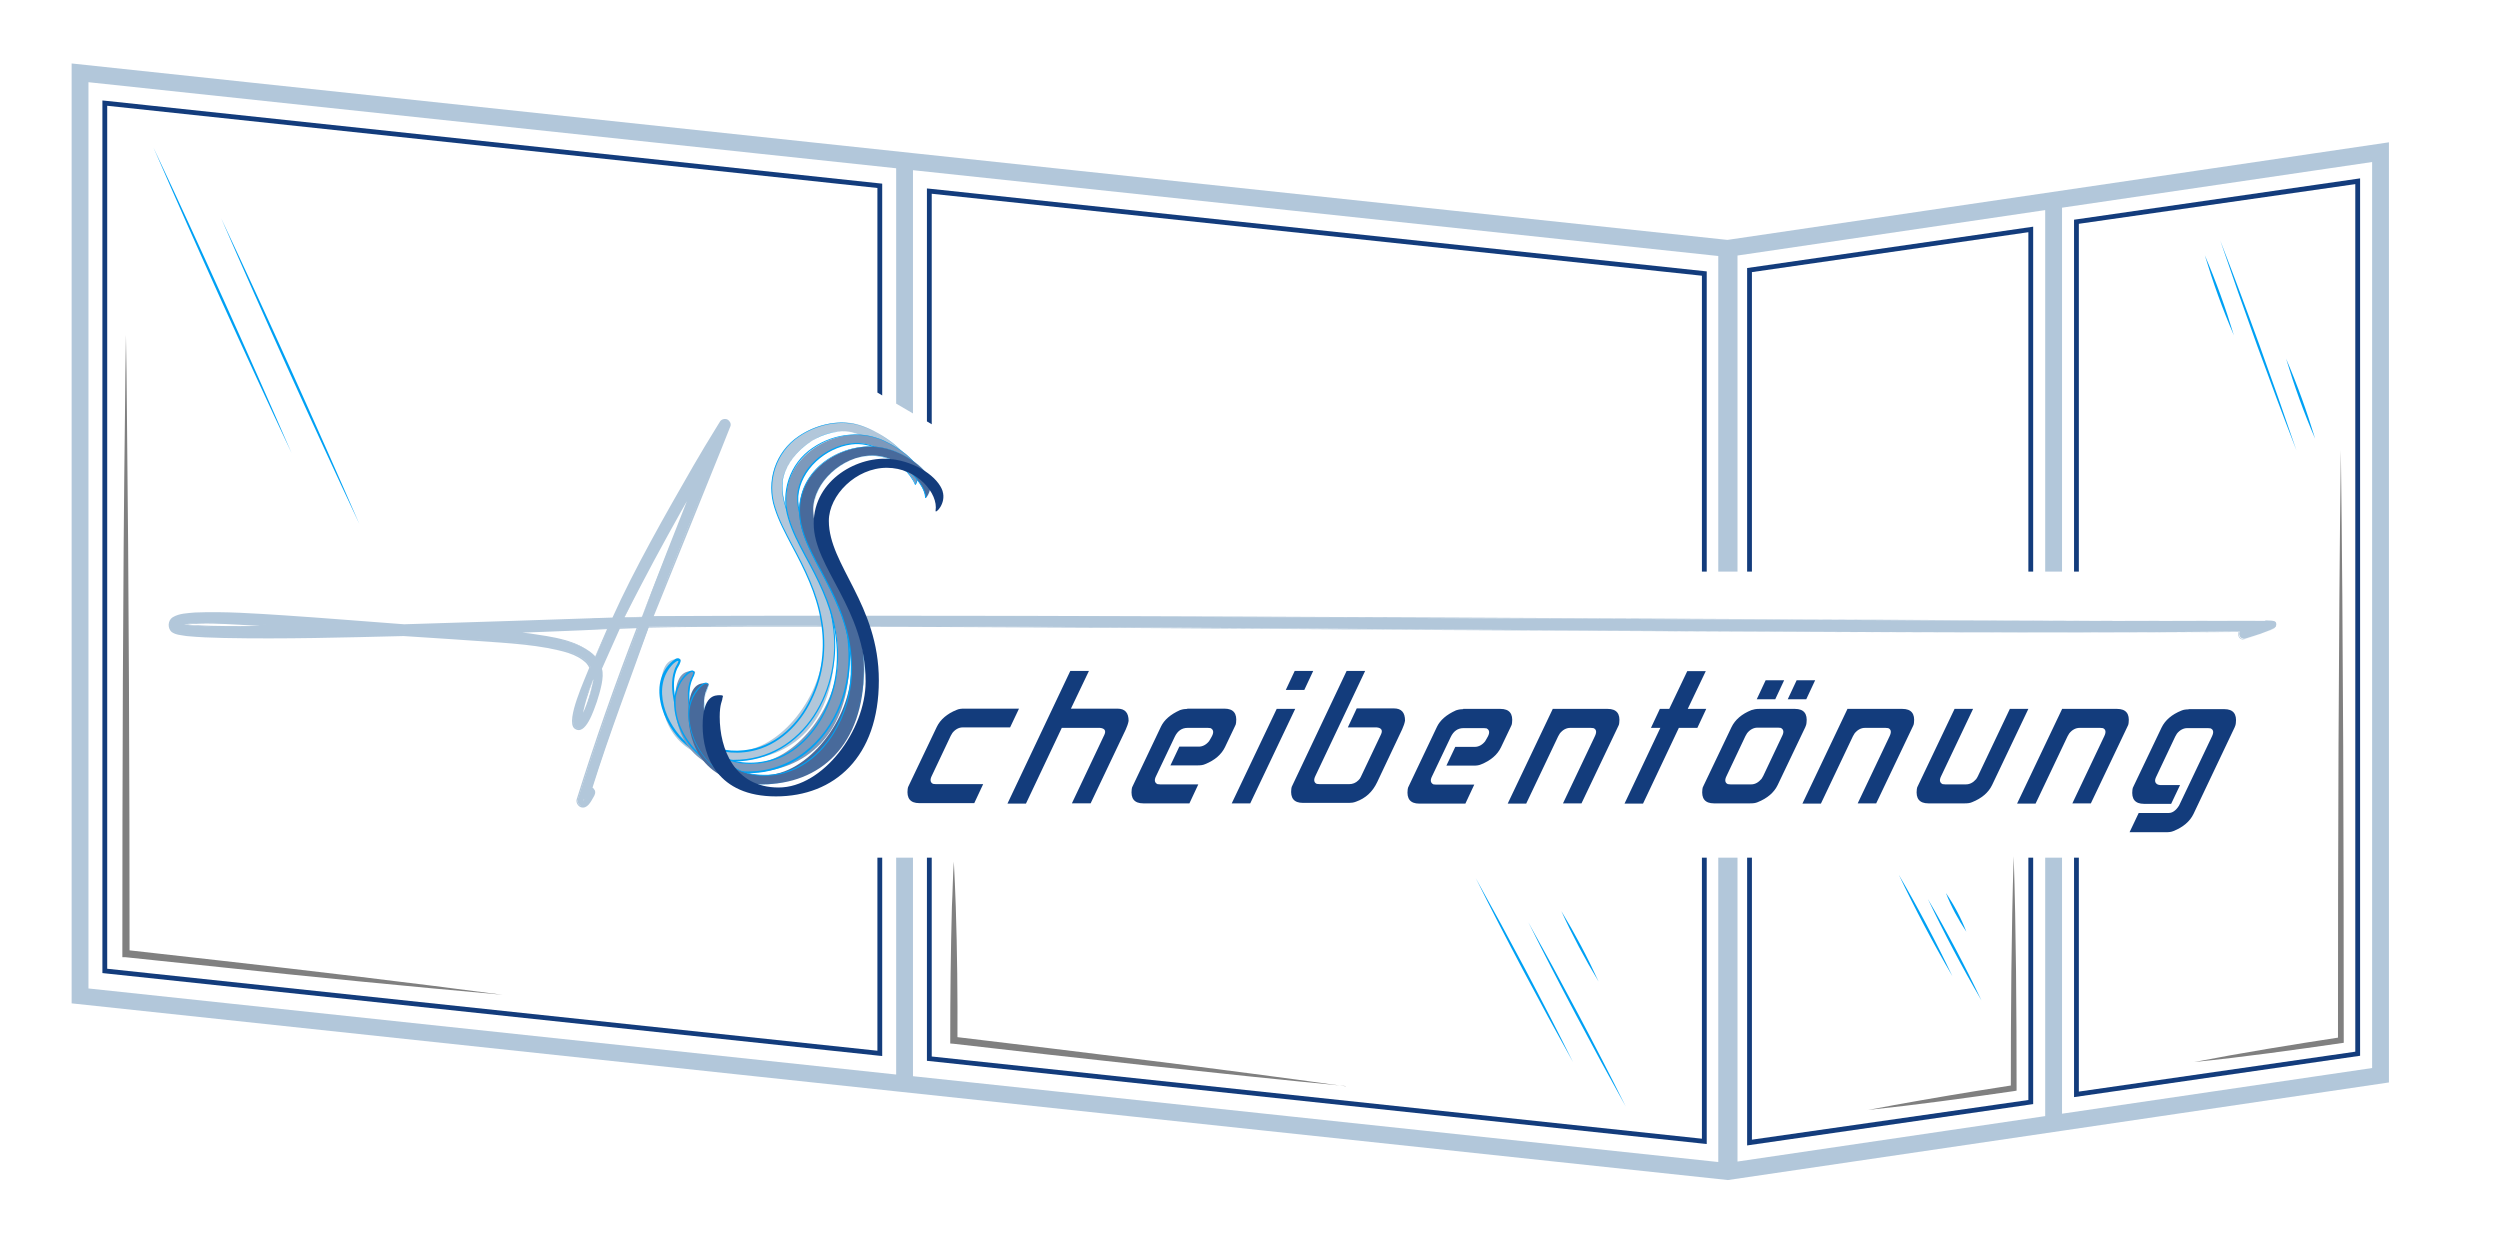 <?xml version="1.0" encoding="UTF-8"?> <svg xmlns="http://www.w3.org/2000/svg" id="Ebene_1" version="1.1" viewBox="0 0 1040 524"><defs><style> .st0 { fill: gray; } .st1 { fill: #133c7c; } .st2 { fill: #486a9b; } .st3 { fill: #133c7c; } .st4 { fill: #b2c7da; } .st5 { fill: #1d1c18; } .st6 { fill: #00a1f4; } .st7 { fill: #00a1f4; } .st8 { fill: #7d99bb; } </style></defs><path class="st5" d="M350.8,253.3c.1.4.2.9.3,1.4,0,0,0,0-.1,0,0-.4-.2-.9-.2-1.4Z"></path><g><path class="st7" d="M63.8,61.3c19.1,40.6,39.6,86,57.5,127.2-19.1-40.6-39.6-86-57.5-127.2h0Z"></path><path class="st7" d="M92,90.8c19.1,40.6,39.6,86,57.5,127.2-19.1-40.6-39.6-86-57.5-127.2h0Z"></path></g><g><path class="st7" d="M613.9,365.3c13.6,24.4,28.1,51.6,40.5,76.6-13.6-24.4-28.1-51.7-40.5-76.6h0Z"></path><path class="st7" d="M635.8,383.7c13.6,24.4,28.1,51.6,40.5,76.6-13.6-24.4-28.1-51.7-40.5-76.6h0Z"></path><path class="st7" d="M665,408.3c-5.7-9.4-10.9-19.2-15.5-29.3,5.7,9.4,10.9,19.2,15.5,29.3h0Z"></path></g><g><path class="st7" d="M789.9,363.9c8,13.7,15.5,27.9,22.3,42.2-8-13.7-15.5-27.9-22.3-42.2h0Z"></path><path class="st7" d="M802,374c8,13.7,15.5,27.9,22.3,42.2-8-13.7-15.5-27.9-22.3-42.2h0Z"></path><path class="st7" d="M818,387.6c-3.4-5.1-6.3-10.4-8.5-16.1,3.5,5.1,6.3,10.4,8.5,16.1h0Z"></path></g><g><path class="st6" d="M923.6,100c10.8,27.8,22.1,59,31.7,87.3-10.8-27.8-22.1-59-31.7-87.3h0Z"></path><path class="st6" d="M929.3,139.5c-4.7-10.8-8.7-22-12.1-33.3,4.7,10.9,8.7,22,12.1,33.3h0Z"></path><path class="st6" d="M963.1,182.5c-4.7-10.8-8.7-22-12.1-33.3,4.7,10.9,8.7,22,12.1,33.3h0Z"></path></g><polygon class="st1" points="365 356.8 365 437.1 44.6 403 44.6 44 365 78.2 365 163.3 367 164.5 367 76.4 43.7 41.9 42.6 41.8 42.6 404.8 365.9 439.2 367 439.3 367 356.8 365 356.8"></polygon><path class="st4" d="M850.8,80.3h0s-132.2,19.5-132.2,19.5l-338.8-36.1L29.8,26.4v391l343,36.6,346,36.9,139-20.5h0s136-20.1,136-20.1V59.2l-143,21.1ZM986.8,444.3l-129,19v-106.5h-7v107.5l-128,18.9v-126.4h-8v126.6l-335-35.7v-90.9h-7v90.2l-336-35.8V34.2l336,35.8v97.9l7,4.1v-101.2l335,35.7v131.3h8V106.3l128-18.9v150.4h7V86.4l129-19v376.9Z"></path><g><polygon class="st1" points="387.6 80.6 708 114.7 708 237.8 710 237.8 710 112.9 386.7 78.5 385.6 78.4 385.6 175.3 387.6 176.5 387.6 80.6"></polygon><polygon class="st1" points="708 356.8 708 473.7 387.6 439.5 387.6 356.8 385.6 356.8 385.6 441.3 708.9 475.8 710 475.9 710 356.8 708 356.8"></polygon></g><g><polygon class="st1" points="843.8 356.8 843.8 457.6 728.8 474.1 728.8 356.8 726.8 356.8 726.8 476.5 845.8 459.3 845.8 356.8 843.8 356.8"></polygon><polygon class="st1" points="728.8 237.8 728.8 113.2 843.8 96.6 843.8 237.8 845.8 237.8 845.8 94.3 726.8 111.5 726.8 237.8 728.8 237.8"></polygon></g><polygon class="st1" points="862.8 91.4 862.8 237.8 864.8 237.8 864.8 93.1 979.8 76.6 979.8 437.5 864.8 454.1 864.8 356.8 862.8 356.8 862.8 456.4 981.8 439.2 981.8 74.2 862.8 91.4"></polygon><path class="st0" d="M208.8,413.8c-37.3-3.3-80.2-7.5-117.5-11.5,0,0-39.1-4.1-39.1-4.1h-1.3c0-.1,0-1.5,0-1.5,0-71,.2-154.1,1.1-225.2.1-10.7.2-21.5.4-32.2.2,10.7.3,21.5.4,32.2.8,71.2,1.1,154.1,1.1,225.2,0,0-1.3-1.5-1.3-1.5l39.1,4.4c37.3,4.2,80.1,9.3,117.2,14.2h0Z"></path><path class="st0" d="M776.8,461.8c14.5-2.8,30.9-5.6,45.6-8,5.1-.8,10.2-1.6,15.2-2.4,0,0-1.1,1.2-1.1,1.2,0-31.2.2-65.3,1.2-96.4,1,31.1,1.2,65.2,1.2,96.4,0,0,0,1.1,0,1.1l-1.1.2c-20,2.9-41,5.8-61.2,7.9h0Z"></path><path class="st0" d="M912.8,441.8c19.6-3.8,41.1-7.3,60.8-10.3,0,0-1,1.2-1,1.2,0-79.2.2-166.2,1.2-245.4,1,79.5,1.2,166.9,1.2,246.5-20.1,2.9-42,6-62.2,8h0Z"></path><path class="st0" d="M559.8,451.8c-51.8-5-111.3-11.6-163.2-17.6,0,0-1.3-.1-1.3-.1,0,0,0-1.3,0-1.3,0-18.4.2-37.4.7-55.8.3-5.4.4-13.3.8-18.6.3,5.3.6,13.2.8,18.6.6,18.5.8,37.4.7,55.8,0,0-1.3-1.5-1.3-1.5,51.9,6.2,111.2,13.4,162.8,20.6h0Z"></path><g><g><path class="st3" d="M401,294.8h22.9s-3.7,7.8-3.7,7.8h-19.7c-1.6,0-3.1.8-4.3,2.3-.3.5-.5.9-.7,1.2l-7.9,16.7c-.8,1.6-.6,2.8.6,3.3.4,0,.8.1,1.1.1h19.7s-3.7,7.9-3.7,7.9h-22.9c-3.7,0-5.3-2-4.8-5.9,0-.4.2-1,.6-1.7l11.5-24.1c1.5-3.1,4.3-5.5,8.3-7.1.9-.4,1.9-.5,3.1-.5Z"></path><path class="st3" d="M445.3,279.1h7.7l-7.5,15.7h19.4c3.1,0,4.6,1.7,4.6,5.1-.2,1.1-.6,2.3-1.2,3.6l-14.6,30.7h-7.8l13.5-28.5c.8-1.7.2-2.7-1.8-2.9h-15.9s-14.9,31.5-14.9,31.5h-7.7l26.1-55.1Z"></path><path class="st3" d="M493.9,294.8h15.5c3.7,0,5.3,2,4.8,5.9,0,.4-.2,1-.6,1.7l-4,8.4c-1.5,3.1-4.3,5.5-8.3,7.1-.9.4-1.9.5-3.1.5h-11.3l3.7-7.8h8.1c1.6,0,3.1-.8,4.3-2.3.3-.5.5-.9.7-1.2l.5-.9c.8-1.6.6-2.7-.6-3.3-.4,0-.8-.1-1.1-.1h-8.5c-2.3,0-4.1,1.2-5.3,3.7l-7.8,16.4c-.8,1.6-.6,2.7.6,3.3.4,0,.8.1,1.1.1h15.9l-3.7,7.9h-19.2c-3.7,0-5.3-2-4.8-5.9,0-.4.2-1,.6-1.7l11.6-24.4c1.3-2.7,3.9-5,7.9-6.8,1.2-.4,2.2-.5,3-.5Z"></path><path class="st3" d="M531.1,294.9h7.7s-18.7,39.3-18.7,39.3h-7.7s18.7-39.3,18.7-39.3ZM538.6,279.1h7.7s-3.7,7.9-3.7,7.9h-7.7s3.7-7.9,3.7-7.9Z"></path><path class="st3" d="M560.2,279.1h7.7s-20.7,43.7-20.7,43.7c-.8,1.6-.6,2.8.6,3.3.4,0,.8.1,1.2.1h12.3c1.4,0,2.7-.5,3.8-1.6.5-.5.8-.9,1-1.4l8.4-17.7c.8-1.7.2-2.7-1.8-2.9h-12l3.7-7.9h15.5c3.1,0,4.6,1.7,4.6,5.1-.2,1.1-.6,2.3-1.2,3.6l-10.4,22c-1.9,4-4.8,6.7-8.8,8.1-1,.4-2,.5-2.8.5h-19.3c-3.7,0-5.3-2-4.8-5.9,0-.4.2-1,.6-1.7l22.5-47.5Z"></path><path class="st3" d="M608.7,294.9h15.5c3.7,0,5.3,2,4.8,5.9,0,.4-.2,1-.6,1.7l-4,8.4c-1.5,3.1-4.3,5.5-8.3,7.1-.9.4-1.9.5-3.1.5h-11.3s3.7-7.8,3.7-7.8h8.1c1.6,0,3.1-.8,4.3-2.3.3-.5.5-.9.7-1.2l.5-.9c.8-1.6.6-2.7-.6-3.3-.4,0-.8-.1-1.1-.1h-8.5c-2.3,0-4.1,1.2-5.3,3.7l-7.8,16.4c-.8,1.6-.6,2.7.6,3.3.4,0,.8.1,1.1.1h15.9s-3.7,7.9-3.7,7.9h-19.2c-3.7,0-5.3-2-4.8-5.9,0-.4.2-1,.6-1.7l11.6-24.4c1.3-2.7,3.9-5,7.9-6.8,1.2-.4,2.2-.5,3-.5Z"></path><path class="st3" d="M645.9,294.9h22.9c3.7,0,5.3,2,4.8,5.9,0,.4-.2,1-.6,1.7l-15.1,31.7h-7.7l13.3-28c.8-1.7.6-2.8-.6-3.3-.4,0-.8-.1-1.1-.1h-8.6c-1.6,0-3.1.8-4.3,2.3-.3.5-.5.9-.7,1.2l-13.3,28h-7.7l18.7-39.3Z"></path><path class="st3" d="M701.9,279.2h7.7s-7.5,15.7-7.5,15.7h7.7l-3.7,7.9h-7.7l-14.9,31.5h-7.7s14.9-31.5,14.9-31.5h-3.9l3.7-7.9h3.9l7.5-15.7Z"></path><path class="st3" d="M731.6,294.9h15.1c3.7,0,5.3,2,4.8,5.9,0,.4-.2,1-.5,1.7l-11.5,24.1c-1.5,3.1-4.3,5.5-8.3,7.1-.9.4-1.9.5-3.1.5h-15.1c-3.7,0-5.3-2-4.8-5.9,0-.4.2-1,.6-1.7l11.5-24.1c1.5-3.1,4.3-5.5,8.3-7.1.9-.3,1.9-.5,3.1-.5ZM726.1,306.2l-7.9,16.7c-.8,1.6-.6,2.8.6,3.3.4,0,.8.1,1.1.1h8.6c1.6,0,3-.8,4.3-2.3.3-.5.5-.9.7-1.2l7.9-16.7c.8-1.6.6-2.7-.6-3.3-.4,0-.8-.1-1.1-.1h-8.6c-1.6,0-3.1.8-4.3,2.3-.3.5-.5.9-.7,1.2ZM734.5,283h7.7l-3.7,7.9h-7.7l3.7-7.9ZM747.4,283h7.7s-3.7,7.9-3.7,7.9h-7.7s3.7-7.9,3.7-7.9Z"></path><path class="st3" d="M768.5,294.9h22.9c3.7,0,5.3,2,4.8,5.9,0,.4-.2,1-.6,1.7l-15.1,31.7h-7.7l13.3-28c.8-1.7.6-2.8-.6-3.3-.4,0-.8-.1-1.1-.1h-8.6c-1.6,0-3.1.8-4.3,2.3-.3.5-.5.9-.7,1.2l-13.3,28h-7.7l18.7-39.3Z"></path><path class="st3" d="M813.1,294.9h7.7l-13.3,28c-.8,1.6-.6,2.7.6,3.3.4,0,.8.1,1.1.1h8.6c1.6,0,3-.7,4.3-2.2.3-.5.6-.9.7-1.2l13.3-28h7.7l-15.1,31.7c-1.5,3.1-4.3,5.5-8.3,7.1-.9.4-1.9.5-3.1.5h-15.1c-3.7,0-5.3-2-4.8-5.9,0-.4.2-1,.6-1.7l15.1-31.7Z"></path><path class="st3" d="M857.8,294.9h22.9c3.7,0,5.3,2,4.8,5.9,0,.4-.2,1-.6,1.7l-15.1,31.7h-7.7s13.3-28,13.3-28c.8-1.7.6-2.8-.6-3.3-.4,0-.8-.1-1.1-.1h-8.6c-1.6,0-3.1.8-4.3,2.3-.3.5-.5.9-.7,1.2l-13.3,28h-7.7l18.7-39.3Z"></path><path class="st3" d="M910.2,295h15.1c3.7,0,5.3,2,4.8,5.9,0,.4-.2,1-.5,1.7l-17.1,36c-1.5,3.1-4.3,5.5-8.3,7.1-.9.4-1.9.5-3.1.5h-15.2l3.8-8h12.5c1.5,0,3-1,4.3-3.1l13.7-28.8c.8-1.7.6-2.8-.6-3.3-.4,0-.8-.1-1.1-.1h-8.6c-1.6,0-3.1.8-4.3,2.3-.3.5-.5.9-.7,1.2l-7.9,16.7c-.8,1.6-.6,2.7.7,3.3.4.1.8.2,1.1.2h8.1l-3.7,7.8h-11.3c-3.7,0-5.3-2-4.8-5.9,0-.4.2-1,.6-1.7l11.5-24.1c1.5-3.1,4.3-5.5,8.3-7.1.9-.4,1.9-.5,3.1-.5Z"></path></g><g><path class="st4" d="M942.3,258.3c-65.2.2-183-.4-307.6-1-154.2-.8-313.5-1.5-363.2-.7,9-23.3,19.8-49.6,31.9-79,.4-1,0-2.1-1-2.8-1-.4-2.1,0-2.7.8-16.9,27.5-32.7,56.5-44.8,81.6-1.4,0-2.7,0-4,.1-1.7,0-3.4,0-5,.2-29.3,1.1-55.5,1.9-77.7,2.5l-3.3-.2c-5.8-.4-11.6-.9-17.3-1.3l-2.6-.2c-18.3-1.4-35.6-2.7-48.5-3.1-21.3-.7-24.2,1.1-25.4,3.1-.8,1.5-.3,2.8.2,3.6,1.3,1.9,3.1,4.6,96.7,2.2,7.4.5,14.9,1.1,22.4,1.5,28.9,1.7,48.2,3.4,54,10.1.6.7,1,1.4,1.3,2-8.5,20-7.4,23-7,23.9.4,1.2,1.5,1.8,2.6,1.6,3.8-.5,8.7-16,9.1-21.3,0-1.4,0-2.7-.2-3.9,2-4.7,4.5-10.4,7.5-16.8,2.6,0,5.2-.2,7.8-.3-9.8,25.4-17.5,47.5-25.1,71.5-.4,1.2.2,2.4,1.4,3,.2,0,.5.1.8.1,1.5,0,2.7-1.3,4.5-5,.2-.5.3-1.1.1-1.6-.2-.5-.6-1-1-1.2,0,0,0,0,0,0,7.2-22.2,14.5-42.9,23.7-67,39.4-.9,161.9,0,291.6.9,138.2,1,294.4,2.1,370.2,1.1-.2.5-.3,1.1-.1,1.5.1.6.5,1.1,1.1,1.3.5.3,1,.3,1.5.1,2.1-.6,4.4-1.4,6.3-2l1.3-.5c3.5-1.3,5.5-2,5.1-3.8-.2-.8-.5-1.2-4.5-1.2ZM76.6,259.8c2.5-.5,7.8-.9,19.8-.5,7.5.2,16.8.8,26.6,1.5-31.2.3-42.4-.4-46.4-1ZM246.8,283.1c-1.4,7-3.4,13.7-5.3,16.5.2-2.7,1.5-7.7,5.3-17v.4ZM247.6,273.1s0,0,0,0c-5.2-6-17.6-8.5-36.8-10.1,10.3-.3,21.5-.7,33.5-1.2,2.8,0,5.8-.2,8.7-.3-1.9,4-3.7,8-5.4,11.7ZM242.7,333.1c.3-.9.5-1.8.8-2.7h1c-1.2,2.2-1.7,2.6-1.8,2.7ZM267,256.7c-2.5,0-4.9.2-7.4.3,6.2-12.8,15.8-31.5,29.2-54.8-9.4,22.9-16,39.5-21.8,54.5Z"></path><g><path class="st4" d="M942.3,258.3c-194,0-479.4-2.5-670.8-1.4,0,0-.5,0-.5,0,0,0,.2-.4.2-.4,9-21.9,22.7-56.6,31.5-78.2.2-.4.4-.9.5-1.2.2-.7-.5-1.7-1-1.9-.8-.4-1.8,0-2.2.7-3.5,5.9-7.4,12.1-10.8,18-12.1,20.8-23.6,42.1-34.1,63.8-25.4.9-61.3,2-87,2.9-16.6-1.2-33.1-2.5-49.7-3.7-8.3-.5-16.6-1-24.9-1.2-6.2,0-12.4-.4-18.5.9-1.8.4-3.8,1.3-4,3.3,0,1.1.5,2.3,1.5,2.8,2.4,1,5.6,1.1,8.2,1.4,12.4.8,24.9.7,37.3.6,16.6-.1,33.2-.5,49.8-.9,12.1.9,28.3,1.8,40.2,2.7,9.8,1.1,29.4,1.8,36.4,8.9.6.7,1.1,1.5,1.5,2.4,0,0,0,.2,0,.2-1.8,4.3-3.6,8.7-5.1,13.1-1,3.2-2.4,6.7-2.1,10,.2,1,.9,1.9,1.9,1.9,4.1-.6,7.8-14.1,8.6-18,.5-2.3.7-4.5.2-6.8,0,0,0-.1,0-.1,0,0,0-.1,0-.1,0,0,7.6-16.8,7.6-16.8v-.2c.6,0,8.4-.3,8.7-.3-9,23.3-17.4,46.9-24.9,70.7,0,0-.4,1.2-.4,1.2-.1.4-.2.7-.1,1,.1.7.6,1.3,1.3,1.6,1.6.6,3-1.3,3.8-2.7.5-1.1,1.7-2.3,1.2-3.5-.2-.4-.4-.7-.8-.8,0,0,.1,0,.1,0,0,0,0,0-.1,0-.1,0-.3-.3-.3-.4,0,0,0,0,0,0,0,0,0,0,0,0,7.4-22.5,15.1-45.5,24-67.2,93.9-1.1,235.8.9,330.9,1.3,94.9.5,237.1,1.9,330.9,1-.2.4-.3,1-.1,1.6.2,1.1,1.5,1.9,2.6,1.4,0,0,4.7-1.5,4.7-1.5,2.3-.8,4.8-1.5,6.9-2.7.7-.4,1.3-1.2,1.1-2.1,0-.4-.4-.8-.8-.9-1.2-.4-2.5-.3-3.7-.3h0ZM942.3,258.3c1.2,0,2.5,0,3.7.3.4.1.7.5.8.9.2.8-.3,1.7-1.1,2.1-3.3,1.8-8.1,3-11.7,4.2-.5.2-1.1.1-1.5-.1-1-.4-1.5-1.9-.9-2.9-27.6.3-55.2.4-82.7.4-51.5,0-194.6-.8-248.2-1.1-76.7-.5-214.2-1.6-289.5-1.4-13.8,0-27.6.1-41.4.4-7.3,20.7-16.5,44.6-23.4,66.8,0-.2,0-.4-.3-.4.6.1,1,.7,1.3,1.2.5,1,0,2.1-.5,2.9-1.1,1.9-2.6,5.1-5.3,4.2-1.3-.5-2.2-2.2-1.6-3.6,7.5-24,15.9-47.9,25-71.4,0,0,.4.5.4.5s-7.8.3-7.8.3c0,0,.3-.2.3-.2s-7.5,16.8-7.5,16.8c1.1,3.4-.8,9.6-2.1,13.7-1.2,3.2-4.7,14.8-9.4,11.1-3.7-3.3,4.6-20.9,6.3-25.4,0,0,0,.3,0,.3-.3-.7-.8-1.4-1.3-2-4.2-4.1-10.3-5.1-15.9-6.3-6.6-1.2-13.3-1.8-19.9-2.3-11.9-.9-28.2-1.9-40.2-2.7-24.6.6-49.8,1.3-74.7.8-5.2-.1-10.4-.3-15.6-.8-2.1-.4-4.4-.4-6.2-1.7-1.8-1.6-1.6-4.8.4-6.1,2.8-1.7,6.2-1.7,9.3-2,12.5-.5,24.9.4,37.4,1.2,16.5,1.1,33.3,2.5,49.6,3.7,25.9-.8,61.3-1.9,86.7-2.8,9-20.1,22.1-43.1,33.8-63.4,2.9-5,6.2-10.5,9.3-15.5,0,0,1.6-2.6,1.6-2.6.6-1,2-1.4,3.1-.9.9.5,1.6,1.6,1.3,2.7-4.1,10.5-11.3,27.9-15.5,38.5,0,0-16.6,41-16.6,41,0,0-.3-.4-.3-.4,190.4-.9,478,1.8,670.8,2.1h0Z"></path><path class="st4" d="M76.6,259.8c7.6-1.3,15.5-1,23.2-.7,6.7.3,16.4.9,23.2,1.2,0,0,0,1,0,1-15.3,0-31.2.4-46.4-1.5h0ZM76.6,259.8c14.9,1.1,31.4.5,46.4.5,0,0,0,1,0,1-6.9-.4-16.4-1-23.2-1.4-7.7-.4-15.5-.9-23.2,0h0Z"></path><path class="st4" d="M246.8,283.1c-1.4,6.3-2.2,13.1-5.9,18.5.2-6.7,3.5-12.9,5.9-19,0,0,0,0,0,0h0s0,.5,0,.5h0ZM246.8,283.1s0-.5,0-.4c-2.1,5.5-4,11.2-4.8,17,0,0-.9-.3-.9-.3,2.8-5,4.5-10.7,5.7-16.3h0Z"></path><path class="st4" d="M247.6,273.1c-4.6-4.7-11.4-6.2-17.7-7.4-6.4-1.1-12.8-1.8-19.2-2.3,0,0,0-.9,0-.9,9.8-.4,21.9-.8,31.7-1,0,0,10.6-.2,10.6-.2h.4s-.2.4-.2.4-5.6,11.5-5.6,11.5h0ZM247.6,273.1l5.1-11.8.2.4-10.6.5c-9.7.4-21.9.9-31.7,1.2,0,0,0-.9,0-.9,3.2.3,6.5.6,9.7,1,9,1.4,20.8,2.6,27.1,9.7h0Z"></path><path class="st4" d="M242.7,333.1c0-.9.1-2.2.5-3.1.4,0,.9,0,1.3,0,0,0,.8,0,.8,0-.7,1.2-1.4,2.5-2.6,3.1h0ZM242.7,333.1c.5-1,.8-2,1.4-2.9,0,0,.4.7.4.7-.3,0-.6,0-1,0l.5-.3c-.3.9-.9,1.5-1.3,2.5h0Z"></path><path class="st4" d="M267,256.7s-7.4.4-7.4.4c0,0-.2,0-.2,0,2.2-4.8,4.5-9.5,6.8-14.2,6.9-13.9,14.3-27.6,22.1-41,0,0,.9.4.9.4-7.3,18.1-14.7,36.4-22.2,54.3h0ZM267,256.7c7-18.4,14.1-36.5,21.3-54.7,0,0,.9.4.9.4-7.7,13.5-15.2,27-22.4,40.8-2.4,4.6-4.8,9.2-7.1,13.8v-.2c-.1,0,7.3-.2,7.3-.2h0Z"></path></g></g><g><g><path class="st4" d="M376.8,190.8c0,1.1.5,5.2-.3,5.2-1.3,0-12.9-16.6-25.7-16.6s-25.4,12.1-25.4,22.8c0,18.4,21.8,34.9,21.8,66.6s-17.5,47.5-41.8,47.5-30.5-16.6-30.5-29.4,5.2-12.7,7.2-12.7.9.8.4,1.6c-.4.7-2.5,3.6-2.5,8.9,0,13.3,8,27.8,26.4,27.8s36.2-23.7,36.2-44.1c0-30.4-21.6-47.3-21.6-65.7s18.8-28.5,32.5-26.8c10.1,1.2,23.2,11.3,23.2,14.7Z"></path><path class="st7" d="M376.8,190.8c0,1.6.3,3.2,0,4.7,0,.2-.1.4-.3.4-.4,0-.6-.4-.9-.6-4.4-4.5-8.8-9.3-14.2-12.5-7.5-4.9-16.5-4.1-23.8.7-4.7,3-8.8,7.3-10.9,12.5-2.2,5.3-1.1,11.2.8,16.4,2,5.3,4.8,10.2,7.4,15.2,5.4,9.9,10.2,20.3,11.8,31.6,4.6,27.1-11.8,57.5-41.7,57.6-7.1,0-14.3-2.4-19.8-7.1-9.8-8-16.6-27-4.2-35.6,1.1-.6,2.3-.2,2.1,1.2-.4,1.5-1.4,2.5-1.8,3.9-1.4,3.9-1,8.2-.2,12.3,3,15.2,16.2,23.1,31.2,20.2,11.2-2.1,19.9-10.8,24.7-20.8,5-10.1,6.4-21.7,4.4-32.8-1.8-11.2-6.9-21.4-12.2-31.3-2.6-5-5.3-10-7-15.4-3.7-11.1.3-23.5,10.1-30,7-4.7,16-6.9,24.2-4.8,5.4,1.5,10.5,4.4,14.9,7.8,2,1.8,4.7,3.6,5.3,6.4h0ZM376.8,190.8c-.6-2.8-3.3-4.6-5.3-6.4-4.4-3.4-9.5-6.2-14.9-7.7-8.2-2-17.2.2-24.1,4.9-9.7,6.5-13.6,18.8-9.9,29.7,1.7,5.4,4.4,10.3,7,15.3,5.4,9.9,10.5,20.2,12.4,31.4,2,11.2.7,22.9-4.4,33.2-4.8,10.2-13.8,19.1-25.1,21.3-15.4,3-29-5.1-32.2-20.8-.8-4.2-1.2-8.7.2-12.8.3-1.3,1.3-2.5,1.7-3.7,0-.2,0-.3,0-.3-.8,0-1.6.8-2.2,1.3-9.3,9.5-3,25.4,5.9,32.9,5.3,4.6,12.3,6.9,19.2,7,29.4,0,45.6-30,41.2-56.7-1.5-11.2-6.3-21.6-11.6-31.5-2.6-5-5.4-9.9-7.4-15.2-1.9-5.3-3-11.3-.7-16.6,3.7-8.8,12.4-15.3,21.9-16.5,10.7-1.2,19,7.3,25.8,14.4.8.7,1.4,1.7,2.3,2.1.2,0,.2-.2.3-.4.3-1.6,0-3.2,0-4.7h0Z"></path></g><g><path class="st8" d="M381.9,195.3c.5,2.5-.7,6.7-1.1,6.1-.5-2.3-11.1-17-23.9-17s-25,11.9-25,22.6c0,18.4,21.5,34.8,21.5,66.5s-17.9,47.8-42.1,47.8-30.5-16.6-30.5-29.4,5.2-12.7,7.2-12.7.9.8.6,1.6-2,3.1-2,8.5c0,13.3,7.4,28.3,25.8,28.3s36.2-23.7,36.2-44.1c0-30.4-21.6-47.3-21.6-65.7s18.8-28.5,32.5-26.8c10.1,1.2,21.7,10,22.5,14.3Z"></path><path class="st7" d="M382,195.3c.3,2,0,4.2-.9,6.1,0,.1-.1.2-.3.3,0,0-.2,0-.2-.1-1-2.5-2.9-4.7-4.7-6.7-5.5-6-13.3-11.1-21.7-10-10.7,1.4-21.1,10.3-22.1,21.5-.3,5.6,1.7,10.9,4,15.9,2.3,5,5.1,9.9,7.6,14.8,5.1,9.9,9,20.6,9.7,31.7,2.5,27.1-16.6,55.3-45.8,52.7-8.5-.9-16.2-5.2-21.3-12.2-5.5-7.7-8.8-19.4-2.3-27.5,1-1.2,2.2-2.7,3.9-2.9.8,0,1.2.9,1,1.5-.1.8-.6,1.3-.8,2-1.1,2.5-1.4,5.3-1.3,8,.6,18.9,14.8,30.6,33.4,25.8,10.8-2.9,18.9-11.9,23.4-21.9,4.6-10.1,5.6-21.6,3.5-32.5-2-11-7.1-21-12.4-30.7-2.6-4.9-5.2-9.8-6.8-15.2-3.5-10.9.5-23.2,10.1-29.6,9.3-6.4,21.8-7.6,31.7-2,2.5,1.3,4.8,2.8,7,4.5,2.1,1.8,4.4,3.7,5.2,6.4h0ZM381.8,195.3c-.8-2.6-3.1-4.6-5.1-6.3-2.2-1.7-4.5-3.2-7-4.5-9.9-5.6-22.3-4.3-31.4,2.1-9.5,6.4-13.4,18.4-9.9,29.2,1.6,5.3,4.2,10.2,6.8,15.1,5.3,9.8,10.5,19.8,12.4,30.8,2.1,11,1.2,22.6-3.5,32.8-4.5,10.1-12.7,19.3-23.7,22.2-19,4.9-33.6-7-34.2-26.3-.2-2.8.1-5.7,1.3-8.3.3-.7,1.7-3,0-2.5-3.5,1.9-5.5,6.1-6.3,9.9-1,7.9,2.4,15.9,7.5,21.7,11.8,13.3,32.8,12.1,46,1.6,13.3-10.2,19.5-27.7,18.1-44.2-.7-11.1-4.5-21.7-9.6-31.6-4.7-9.9-11.9-19.6-11.6-30.9,1-11.3,11.5-20.3,22.4-21.7,8.6-1.1,16.4,4,22,10.1,1.8,2.1,3.7,4.2,4.8,6.8.8-1.7,1.2-4.2.9-6.1h0Z"></path></g><g><path class="st2" d="M387,199.8c1,3.9-2.1,8.3-2,7.1,0-4.7-9.3-17.4-22.1-17.4s-24.6,11.6-24.6,22.3c0,18.4,21.1,34.7,21.1,66.5s-18.2,48-42.5,48-30.5-16.6-30.5-29.4,5.2-12.7,7.2-12.7,1,.7.8,1.5-1.6,2.6-1.6,8c0,13.3,6.8,28.8,25.1,28.8s36.2-23.7,36.2-44.1c0-30.4-21.6-47.3-21.6-65.7s18.8-28.5,32.5-26.8c10.1,1.2,20.5,8.7,21.8,13.9Z"></path><path class="st7" d="M387.1,199.8c.6,2.5-.1,5.3-1.8,7.3,0,0-.1.1-.3.1-.2,0-.1-.3-.2-.3,0,0,0-.3,0-.3-.3-2.8-2-5.2-3.7-7.4-5.2-6.5-13.7-10.9-22.1-9.2-8.3,1.4-15.7,7.2-19.1,14.9-4.6,10.9,2.4,22,7.2,31.6,8.1,14.7,14.2,31.3,12,48.3-1.9,16.7-12.4,33-28.4,39-10.5,4-23.1,3.5-32.3-3.4-6.7-5.2-11.3-13.1-12-21.6-.6-4.9,1.3-10.1,4.9-13.5.8-.6,1.8-1.7,2.9-1.2.7.5.5,1.5.2,2.2-.7,1.6-1.1,3.3-1.3,5-1.1,15.1,7.1,30.7,23.7,31,13.8.8,25.5-8.7,31.5-20.6,8-15.1,6.9-33.4.4-48.8-2.1-5.2-4.7-10.2-7.3-15.1-5.2-9.7-11.3-20.6-8.1-31.9,4.5-16.9,26.2-25,41.4-17.1,4.8,2.5,10.3,5.7,12.3,11.1h0ZM386.9,199.8c-2-5.3-7.4-8.4-12.2-10.9-15-7.8-36.5.2-41,16.9-3.2,11.3,2.9,22,8.1,31.7,2.6,5,5.3,9.9,7.4,15.2,4.2,10.4,6.4,21.9,4.7,33.1-2.5,17.7-15.5,36.5-34.8,36.9-7.1.3-14.3-2.1-19-7.6-6-6.9-8.9-19-6.2-27.9.3-.9,1.1-2,.3-2.7-.9-.3-1.9.6-2.6,1.2-3.5,3.4-5.3,8.4-4.8,13.3.7,8.4,5.2,16.3,11.9,21.4,9.1,6.8,21.6,7.3,32,3.4,16-6,26.4-22.2,28.3-38.8,2.2-17-3.9-33.5-11.9-48.2-3.8-7.4-8.3-15-8.7-23.6-.4-11.5,9.9-21.4,20.8-23.3,8.5-1.7,17.1,2.8,22.3,9.3,1.7,2.2,3.4,4.6,3.8,7.5,0,.1,0,.5,0,.4,1.7-1.8,2.4-4.8,1.8-7.2h0Z"></path></g><path class="st3" d="M392.1,204.3c1.7,5.2-3.2,9.8-2.9,8.1,1.2-7-7.5-17.8-20.3-17.8s-24.1,11.4-24.1,22.1c0,18.4,20.8,34.6,20.8,66.4s-18.5,48.2-42.8,48.2-30.5-16.6-30.5-29.4,5.2-12.7,7.2-12.7,1,.7,1,1.5-1.1,2.1-1.1,7.5c0,13.3,6.1,29.4,24.5,29.4s36.2-23.7,36.2-44.1c0-30.4-21.6-47.3-21.6-65.7s18.8-28.5,32.5-26.8c10.1,1.2,19.3,7.4,21.2,13.5Z"></path></g></g></svg> 